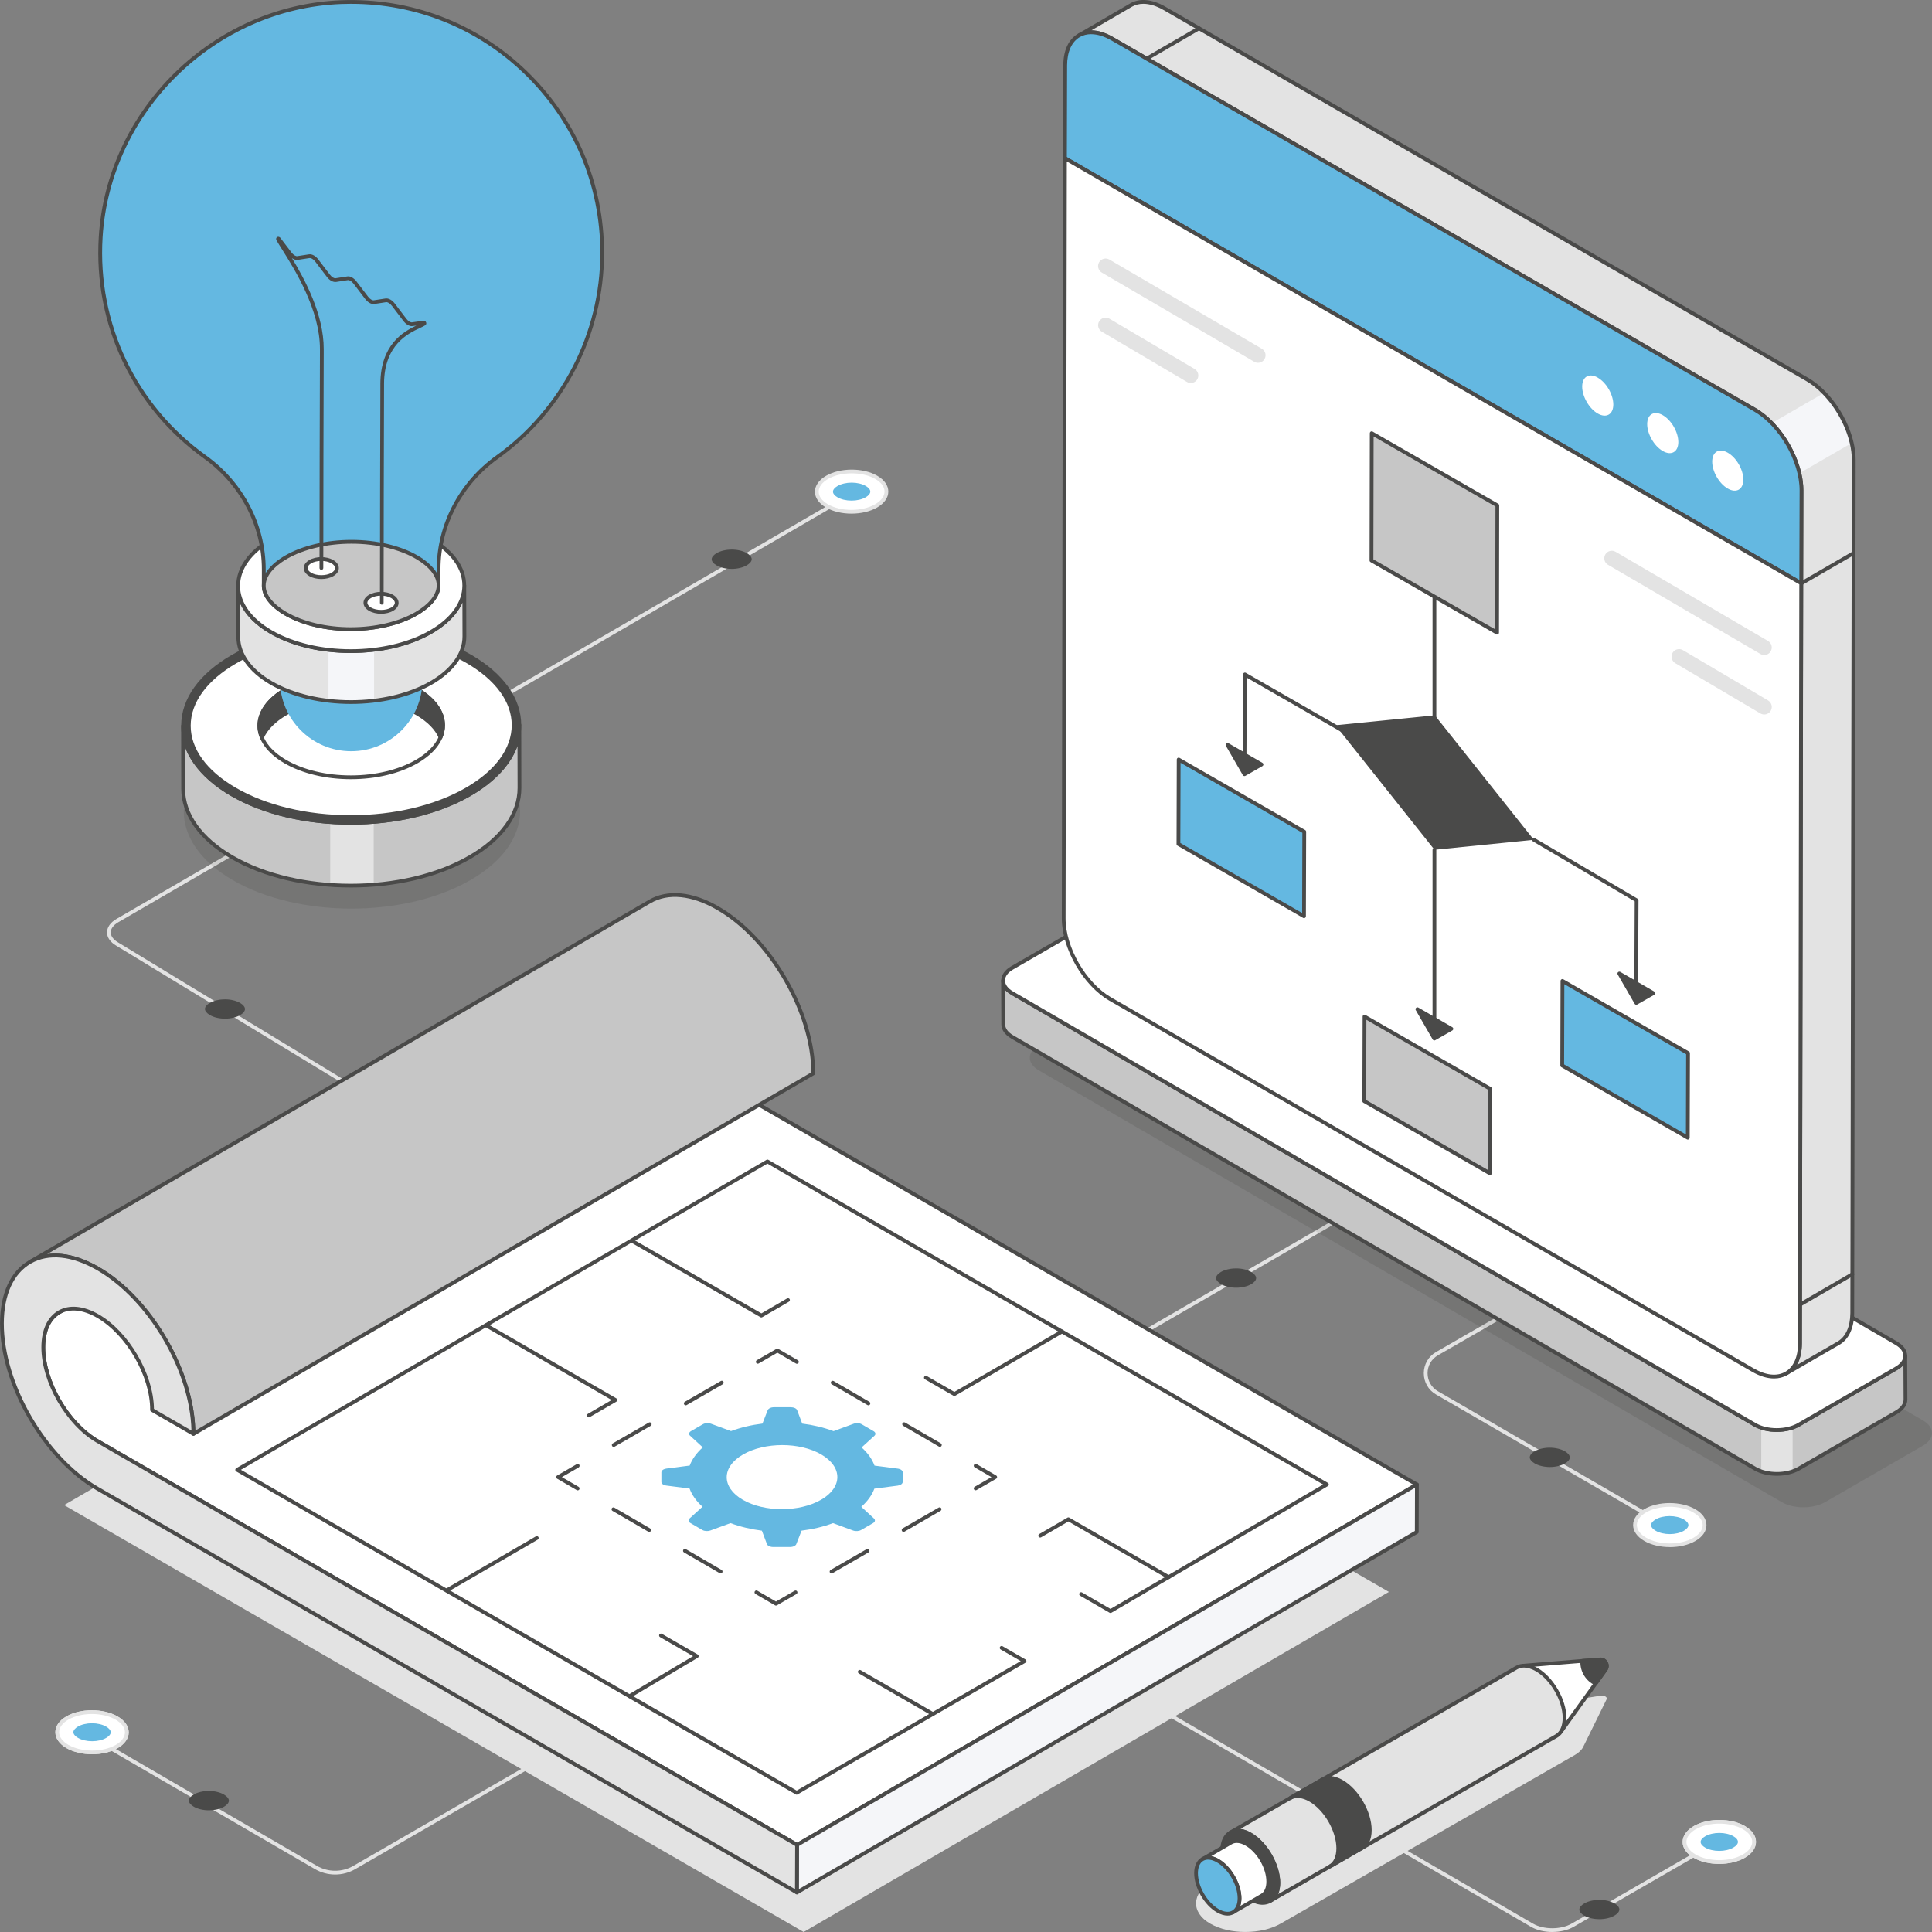<svg width="236" height="236" viewBox="0 0 236 236" fill="none" xmlns="http://www.w3.org/2000/svg">
<rect x="0" y="0" width="236" height="236" fill="#808080" stroke="none"/>
<path d="M123.93 172.128C123.968 172.128 124.01 172.118 124.045 172.097L180.855 139.17C180.966 139.108 181.001 138.965 180.938 138.856C180.876 138.745 180.732 138.71 180.624 138.773L123.815 171.699C123.703 171.762 123.668 171.905 123.731 172.013C123.773 172.087 123.85 172.128 123.93 172.128Z" fill="#E3E3E3"/>
<path d="M42.993 132.985C43.07 132.985 43.147 132.946 43.189 132.873C43.255 132.765 43.22 132.622 43.112 132.555L14.432 115.124C13.845 114.785 13.528 114.349 13.528 113.896C13.528 113.439 13.856 112.999 14.446 112.657L107.2 58.754C107.308 58.691 107.346 58.548 107.283 58.44C107.221 58.328 107.078 58.293 106.969 58.356L14.219 112.259C13.483 112.685 13.074 113.268 13.074 113.896C13.074 114.52 13.476 115.096 14.205 115.522L42.882 132.95C42.92 132.971 42.959 132.985 43 132.985H42.993Z" fill="#E3E3E3"/>
<path d="M189.616 235.996C190.551 235.996 191.489 235.79 192.205 235.379L209.709 225.271C209.818 225.208 209.856 225.065 209.793 224.957C209.727 224.845 209.587 224.81 209.479 224.873L191.974 234.981C190.669 235.734 188.555 235.731 187.264 234.981L136.351 205.442C136.243 205.379 136.1 205.414 136.037 205.526C135.974 205.638 136.009 205.777 136.121 205.84L187.034 235.379C187.746 235.79 188.681 236 189.616 236V235.996Z" fill="#E3E3E3"/>
<path d="M207.023 223.254C205.359 224.217 205.348 225.773 207.002 226.736C208.656 227.699 211.349 227.696 213.014 226.736C214.678 225.773 214.688 224.217 213.031 223.254C211.377 222.291 208.687 222.291 207.019 223.254H207.023Z" fill="white"/>
<path d="M210.006 227.685C211.136 227.685 212.267 227.434 213.132 226.939C214.015 226.429 214.5 225.738 214.5 224.992C214.5 224.252 214.022 223.565 213.15 223.059C211.433 222.064 208.635 222.061 206.908 223.059C206.025 223.568 205.54 224.259 205.536 225.006C205.536 225.745 206.015 226.433 206.887 226.939C207.745 227.437 208.872 227.685 210.003 227.685H210.006ZM210.034 222.762C211.081 222.762 212.127 222.992 212.919 223.453C213.642 223.875 214.039 224.419 214.039 224.988C214.039 225.56 213.635 226.112 212.902 226.534C211.304 227.458 208.708 227.458 207.121 226.534C206.398 226.115 206.001 225.567 206.001 224.999C206.001 224.423 206.405 223.875 207.141 223.449C207.94 222.989 208.987 222.759 210.034 222.759V222.762Z" fill="#E3E3E3"/>
<path d="M210.01 226.095C210.659 226.095 211.287 225.948 211.733 225.69C212.093 225.484 212.298 225.229 212.298 224.992C212.298 224.758 212.096 224.507 211.744 224.305C211.301 224.046 210.676 223.9 210.027 223.9C209.378 223.9 208.75 224.046 208.303 224.305C207.944 224.51 207.738 224.765 207.738 225.002C207.738 225.236 207.941 225.487 208.289 225.69C208.733 225.948 209.357 226.095 210.006 226.095H210.01Z" fill="#64B8E1"/>
<path d="M195.352 234.437C196.05 234.437 196.723 234.28 197.205 234.001C197.588 233.777 197.812 233.505 197.812 233.251C197.812 232.999 197.595 232.731 197.219 232.511C196.744 232.235 196.071 232.075 195.376 232.075C194.678 232.075 194.005 232.232 193.527 232.511C193.143 232.734 192.92 233.006 192.92 233.261C192.92 233.512 193.136 233.781 193.513 234.001C193.988 234.276 194.661 234.433 195.355 234.433L195.352 234.437Z" fill="#4A4A49"/>
<path d="M207.023 223.254C205.359 224.217 205.348 225.773 207.002 226.736C208.656 227.699 211.349 227.696 213.014 226.736C214.678 225.773 214.688 224.217 213.031 223.254C211.377 222.291 208.687 222.291 207.019 223.254H207.023Z" fill="white"/>
<path d="M210.006 227.685C211.136 227.685 212.267 227.434 213.132 226.939C214.015 226.429 214.5 225.738 214.5 224.992C214.5 224.252 214.022 223.565 213.15 223.059C211.433 222.064 208.635 222.061 206.908 223.059C206.025 223.568 205.54 224.259 205.536 225.006C205.536 225.745 206.015 226.433 206.887 226.939C207.745 227.437 208.872 227.685 210.003 227.685H210.006ZM210.034 222.762C211.081 222.762 212.127 222.992 212.919 223.453C213.642 223.875 214.039 224.419 214.039 224.988C214.039 225.56 213.635 226.112 212.902 226.534C211.304 227.458 208.708 227.458 207.121 226.534C206.398 226.115 206.001 225.567 206.001 224.999C206.001 224.423 206.405 223.875 207.141 223.449C207.94 222.989 208.987 222.759 210.034 222.759V222.762Z" fill="#E3E3E3"/>
<path d="M210.01 226.095C210.659 226.095 211.287 225.948 211.733 225.69C212.093 225.484 212.298 225.229 212.298 224.992C212.298 224.758 212.096 224.507 211.744 224.305C211.301 224.046 210.676 223.9 210.027 223.9C209.378 223.9 208.75 224.046 208.303 224.305C207.944 224.51 207.738 224.765 207.738 225.002C207.738 225.236 207.941 225.487 208.289 225.69C208.733 225.948 209.357 226.095 210.006 226.095H210.01Z" fill="#64B8E1"/>
<path d="M40.938 228.98C41.786 228.98 42.63 228.764 43.384 228.327L73.806 210.763C73.914 210.7 73.952 210.557 73.889 210.449C73.826 210.338 73.683 210.303 73.575 210.365L43.154 227.93C41.783 228.722 40.077 228.718 38.709 227.923L8.497 210.365C8.388 210.303 8.245 210.338 8.183 210.449C8.12 210.557 8.155 210.7 8.266 210.763L38.478 228.32C39.236 228.76 40.087 228.98 40.938 228.98Z" fill="#E3E3E3"/>
<path d="M206.227 188.168C206.308 188.168 206.384 188.126 206.426 188.053C206.489 187.941 206.454 187.802 206.342 187.739L175.645 169.944C174.853 169.484 174.382 168.664 174.382 167.746C174.382 166.829 174.857 166.009 175.652 165.552L206.573 147.743C206.681 147.68 206.719 147.537 206.656 147.429C206.594 147.318 206.451 147.283 206.342 147.345L175.422 165.154C174.483 165.695 173.925 166.665 173.922 167.746C173.922 168.828 174.48 169.801 175.415 170.342L206.112 188.137C206.147 188.157 206.189 188.168 206.227 188.168Z" fill="#E3E3E3"/>
<path d="M200.973 188.035C199.309 187.072 199.298 185.512 200.952 184.549C202.606 183.586 205.299 183.586 206.964 184.549C208.628 185.512 208.638 187.072 206.981 188.035C205.327 188.998 202.637 188.998 200.969 188.035H200.973Z" fill="white"/>
<path d="M203.98 188.984C205.111 188.984 206.241 188.733 207.1 188.234C207.972 187.728 208.45 187.041 208.45 186.298C208.45 185.551 207.965 184.86 207.082 184.351C205.355 183.353 202.553 183.353 200.84 184.351C199.968 184.857 199.49 185.544 199.49 186.287C199.49 187.034 199.978 187.725 200.861 188.234C201.723 188.733 202.853 188.981 203.984 188.981L203.98 188.984ZM203.952 184.058C204.999 184.058 206.049 184.288 206.848 184.752C207.581 185.178 207.986 185.726 207.986 186.301C207.986 186.874 207.588 187.418 206.866 187.84C205.278 188.765 202.686 188.765 201.088 187.84C200.355 187.414 199.947 186.863 199.947 186.287C199.947 185.715 200.345 185.171 201.067 184.749C201.859 184.288 202.906 184.058 203.952 184.058Z" fill="#E3E3E3"/>
<path d="M203.956 185.195C204.605 185.195 205.233 185.341 205.68 185.6C206.039 185.805 206.245 186.06 206.245 186.297C206.245 186.531 206.042 186.782 205.69 186.988C205.247 187.246 204.622 187.393 203.973 187.393C203.324 187.393 202.696 187.246 202.25 186.988C201.89 186.782 201.685 186.528 201.685 186.29C201.685 186.057 201.887 185.805 202.236 185.6C202.679 185.341 203.304 185.195 203.952 185.195H203.956Z" fill="#64B8E1"/>
<path d="M189.298 176.839C189.996 176.839 190.669 176.999 191.151 177.275C191.535 177.498 191.758 177.77 191.758 178.025C191.758 178.276 191.542 178.545 191.165 178.765C190.69 179.04 190.017 179.201 189.323 179.201C188.625 179.201 187.951 179.04 187.473 178.765C187.09 178.542 186.866 178.269 186.866 178.015C186.866 177.763 187.083 177.495 187.459 177.275C187.934 176.999 188.607 176.839 189.302 176.839H189.298Z" fill="#4A4A49"/>
<g opacity="0.1">
<path d="M126.899 127.66C125.427 128.511 125.427 129.893 126.889 130.741L217.64 183.482C219.102 184.333 221.482 184.333 222.954 183.482L234.887 176.594C236.359 175.743 236.366 174.368 234.904 173.517L144.153 120.779C142.691 119.928 140.304 119.925 138.832 120.776L126.899 127.663V127.66Z" fill="#12110B"/>
</g>
<path d="M122.524 119.775L122.552 125.127C122.552 125.682 122.915 126.226 123.644 126.655L214.399 179.403C214.626 179.539 214.88 179.647 215.146 179.738C216.328 180.139 217.808 180.139 218.98 179.728C219.245 179.647 219.489 179.529 219.716 179.4L231.652 172.509C232.389 172.083 232.762 171.518 232.762 170.956L232.745 165.611C232.745 166.166 232.382 166.727 231.628 167.156L219.709 174.037C219.482 174.166 219.245 174.274 218.984 174.365C217.811 174.773 216.328 174.784 215.149 174.382C214.877 174.292 214.622 174.173 214.395 174.037L123.64 121.296C122.915 120.888 122.548 120.322 122.531 119.768L122.524 119.775Z" fill="#C6C6C6"/>
<path d="M215.142 174.39V179.742C216.325 180.143 217.804 180.143 218.977 179.731V174.369C217.804 174.777 216.321 174.787 215.142 174.386V174.39Z" fill="#E3E3E3"/>
<path d="M217.054 180.269C218.059 180.269 219.064 180.045 219.828 179.602L231.757 172.715C232.553 172.258 232.989 171.633 232.989 170.96L232.964 165.618C232.964 165.492 232.86 165.388 232.734 165.388C232.608 165.388 232.504 165.492 232.504 165.618C232.504 166.117 232.148 166.595 231.506 166.961L219.584 173.849C218.171 174.662 215.892 174.665 214.5 173.849L123.745 121.104C123.127 120.752 122.768 120.267 122.754 119.768C122.754 119.642 122.649 119.544 122.524 119.544H122.52C122.395 119.544 122.294 119.649 122.294 119.775L122.318 125.13C122.318 125.79 122.747 126.401 123.522 126.858L214.277 179.602C215.041 180.045 216.046 180.269 217.051 180.269H217.054ZM232.511 166.745L232.532 170.96C232.532 171.462 232.176 171.944 231.53 172.314L219.598 179.201C218.195 180.017 215.913 180.014 214.514 179.201L123.759 126.46C123.131 126.09 122.782 125.619 122.782 125.13L122.761 120.902C122.957 121.128 123.211 121.331 123.515 121.505L214.266 174.247C215.784 175.136 218.272 175.136 219.814 174.247L231.733 167.359C232.05 167.181 232.308 166.972 232.507 166.745H232.511Z" fill="#4A4A49"/>
<path d="M123.637 118.229C122.165 119.081 122.165 120.462 123.627 121.31L214.378 174.051C215.84 174.903 218.219 174.903 219.692 174.051L231.625 167.164C233.097 166.312 233.104 164.938 231.642 164.086L140.891 111.349C139.429 110.497 137.042 110.494 135.57 111.345L123.637 118.233V118.229Z" fill="white"/>
<path d="M217.033 174.913C218.038 174.913 219.043 174.693 219.81 174.25L231.74 167.363C232.528 166.909 232.964 166.288 232.964 165.618C232.964 164.955 232.535 164.338 231.757 163.884L141.006 111.143C139.477 110.253 136.986 110.253 135.454 111.139L123.525 118.027C122.737 118.48 122.304 119.098 122.304 119.768C122.304 120.434 122.733 121.052 123.515 121.509L214.266 174.25C215.03 174.693 216.032 174.913 217.037 174.913H217.033ZM138.228 110.93C139.153 110.93 140.074 111.136 140.775 111.541L231.527 164.282C232.158 164.648 232.507 165.123 232.504 165.618C232.504 166.117 232.148 166.592 231.509 166.961L219.58 173.849C218.174 174.658 215.892 174.662 214.497 173.849L123.745 121.108C123.11 120.738 122.761 120.263 122.765 119.768C122.765 119.269 123.117 118.794 123.756 118.425L135.685 111.537C136.386 111.132 137.307 110.93 138.228 110.93Z" fill="#4A4A49"/>
<path d="M131.788 4.331C132.827 3.72 134.265 3.811 135.856 4.722L214.361 50.055C215.09 50.474 215.781 51.036 216.419 51.695C218.028 53.346 219.287 55.614 219.797 57.819C219.968 58.527 220.055 59.239 220.055 59.916L219.873 164.093C219.873 165.9 219.224 167.16 218.206 167.76L224.591 164.062C225.609 163.462 226.248 162.191 226.258 160.384L226.44 56.196C226.44 55.526 226.36 54.828 226.189 54.117C225.679 51.908 224.43 49.651 222.811 47.993C222.183 47.334 221.471 46.765 220.742 46.343L142.237 1.02C140.65 0.102 139.209 0.022 138.169 0.611L131.784 4.327L131.788 4.331Z" fill="#E3E3E3"/>
<path d="M216.419 51.692C218.028 53.342 219.287 55.61 219.797 57.816L226.192 54.117C225.683 51.908 224.434 49.651 222.815 47.994L216.419 51.692Z" fill="#F5F6F9"/>
<path d="M218.209 167.99C218.247 167.99 218.289 167.98 218.324 167.959L224.709 164.261C225.85 163.591 226.482 162.212 226.492 160.384L226.673 56.196C226.673 55.492 226.586 54.773 226.419 54.065C225.899 51.81 224.646 49.536 222.982 47.833C222.333 47.156 221.6 46.57 220.864 46.144L142.359 0.821C140.754 -0.107 139.23 -0.254 138.064 0.409L131.693 4.118C131.693 4.118 131.683 4.125 131.676 4.128C131.568 4.191 131.529 4.334 131.596 4.443C131.662 4.554 131.801 4.589 131.91 4.526L131.927 4.516C132.928 3.937 134.286 4.08 135.748 4.917L214.252 50.251C214.94 50.645 215.617 51.186 216.262 51.849C217.846 53.471 219.085 55.722 219.58 57.864C219.748 58.569 219.835 59.256 219.835 59.912L219.653 164.09C219.653 165.736 219.102 166.968 218.101 167.558C217.993 167.621 217.954 167.764 218.021 167.872C218.062 167.945 218.139 167.987 218.219 167.987L218.209 167.99ZM139.669 0.465C140.419 0.465 141.257 0.72 142.126 1.222L220.63 46.545C221.332 46.95 222.03 47.505 222.647 48.154C224.231 49.776 225.473 52.027 225.965 54.173C226.126 54.849 226.209 55.53 226.209 56.2L226.028 160.388C226.018 162.045 225.466 163.284 224.472 163.866L219.493 166.748C219.894 166.044 220.104 165.143 220.104 164.093L220.285 59.916C220.285 59.225 220.194 58.499 220.02 57.763C219.507 55.54 218.223 53.21 216.583 51.531C215.91 50.834 215.198 50.272 214.476 49.853L135.971 4.519C135.036 3.985 134.132 3.713 133.316 3.706L138.291 0.81C138.699 0.577 139.167 0.465 139.669 0.465Z" fill="#4A4A49"/>
<path d="M220.027 71.496C220.065 71.496 220.107 71.486 220.142 71.465L226.527 67.766C226.639 67.704 226.674 67.561 226.611 67.452C226.548 67.344 226.405 67.306 226.297 67.369L219.912 71.067C219.8 71.13 219.765 71.273 219.828 71.381C219.87 71.454 219.95 71.496 220.027 71.496Z" fill="#4A4A49"/>
<path d="M219.887 159.588C219.926 159.588 219.967 159.578 220.002 159.557L226.387 155.852C226.496 155.789 226.534 155.646 226.471 155.538C226.408 155.426 226.269 155.391 226.157 155.454L219.772 159.159C219.664 159.222 219.626 159.365 219.688 159.473C219.73 159.547 219.807 159.588 219.887 159.588Z" fill="#4A4A49"/>
<path d="M140.081 7.388C140.119 7.388 140.161 7.377 140.196 7.356L146.571 3.658C146.682 3.595 146.717 3.452 146.655 3.344C146.592 3.232 146.449 3.197 146.341 3.26L139.966 6.958C139.854 7.021 139.819 7.164 139.882 7.272C139.924 7.346 140.001 7.388 140.081 7.388Z" fill="#4A4A49"/>
<path d="M130.12 7.991C130.13 4.369 132.702 2.911 135.856 4.732L214.357 50.056C217.518 51.88 220.065 56.294 220.055 59.919L220.023 71.252L130.085 19.327L130.116 7.994L130.12 7.991Z" fill="#64B8E1"/>
<path d="M220.023 71.479C220.062 71.479 220.104 71.468 220.138 71.447C220.208 71.405 220.254 71.329 220.254 71.248L220.285 59.916C220.295 56.224 217.689 51.713 214.472 49.853L135.967 4.53C134.362 3.602 132.838 3.459 131.676 4.125C130.528 4.788 129.889 6.159 129.886 7.988L129.854 19.32C129.854 19.404 129.9 19.477 129.97 19.519L219.908 71.444C219.943 71.465 219.985 71.475 220.023 71.475V71.479ZM133.291 4.174C134.038 4.174 134.872 4.429 135.741 4.928L214.245 50.251C217.333 52.034 219.838 56.371 219.828 59.912L219.796 70.847L130.319 19.188L130.35 7.988C130.353 6.33 130.908 5.099 131.91 4.523C132.318 4.289 132.785 4.17 133.291 4.17V4.174Z" fill="#4A4A49"/>
<path d="M220.027 71.249L219.873 164.097C219.863 167.729 217.298 169.191 214.137 167.366L135.636 122.043C132.482 120.221 129.928 115.804 129.938 112.172L130.092 19.324L220.03 71.249H220.027Z" fill="white"/>
<path d="M216.705 168.385C217.291 168.385 217.832 168.249 218.31 167.973C219.462 167.31 220.097 165.935 220.104 164.1L220.257 71.248C220.257 71.165 220.212 71.091 220.142 71.049L130.203 19.125C130.13 19.083 130.046 19.083 129.973 19.125C129.903 19.166 129.858 19.243 129.858 19.323L129.704 112.172C129.694 115.867 132.304 120.385 135.517 122.241L214.022 167.565C214.964 168.109 215.878 168.385 216.705 168.385ZM219.793 71.381L219.64 164.097C219.636 165.761 219.081 166.996 218.076 167.572C217.068 168.151 215.707 168.008 214.249 167.167L135.744 121.844C132.656 120.061 130.151 115.72 130.162 112.172L130.315 19.721L219.793 71.381Z" fill="#4A4A49"/>
<path d="M211.06 55.303C210.003 54.693 209.155 55.178 209.151 56.392C209.151 57.596 209.992 59.068 211.046 59.675C212.103 60.286 212.951 59.79 212.954 58.587C212.954 57.372 212.113 55.914 211.06 55.303Z" fill="white"/>
<path d="M203.119 50.718C202.072 50.115 201.214 50.593 201.21 51.807C201.21 53.011 202.058 54.486 203.105 55.09C204.162 55.701 205.01 55.205 205.013 54.002C205.013 52.787 204.172 51.329 203.119 50.718Z" fill="white"/>
<path d="M195.174 46.127C194.124 45.52 193.272 46.005 193.269 47.222C193.269 48.429 194.11 49.902 195.16 50.509C196.217 51.12 197.069 50.624 197.072 49.42C197.072 48.203 196.231 46.741 195.171 46.13L195.174 46.127Z" fill="white"/>
<path d="M169.658 194.455L98.17 236L7.83 183.852L79.325 142.304L169.658 194.455Z" fill="#E3E3E3"/>
<path d="M5.294 164.561C5.28 168.772 8.249 173.915 11.916 176.033L97.368 225.359L173.081 181.333L87.629 132.001C83.963 129.89 80.993 124.747 81.007 120.536C81.014 118.446 81.754 116.973 82.947 116.275L7.234 160.301C6.04 160.999 5.294 162.468 5.294 164.561Z" fill="white"/>
<path d="M97.364 225.592C97.402 225.592 97.444 225.582 97.479 225.561L173.193 181.535C173.262 181.493 173.308 181.417 173.308 181.336C173.308 181.256 173.262 181.179 173.193 181.138L87.741 131.805C84.14 129.729 81.22 124.677 81.234 120.539C81.241 118.606 81.886 117.161 83.059 116.478C83.167 116.411 83.205 116.272 83.142 116.164C83.08 116.052 82.94 116.017 82.828 116.08L7.115 160.105C5.789 160.88 5.06 162.46 5.06 164.564C5.046 168.845 8.067 174.083 11.797 176.239L97.249 225.564C97.284 225.585 97.326 225.596 97.364 225.596V225.592ZM172.617 181.336L97.364 225.097L12.028 175.838C8.427 173.755 5.506 168.699 5.52 164.564C5.52 162.631 6.169 161.19 7.345 160.503L81.544 117.357C81.042 118.184 80.773 119.265 80.77 120.539C80.756 124.824 83.777 130.057 87.507 132.206L172.613 181.34L172.617 181.336Z" fill="#4A4A49"/>
<path d="M3.65 154.156C5.782 152.914 8.723 153.085 11.968 154.962C18.416 158.682 23.65 167.739 23.629 175.147L99.342 131.114C99.363 123.714 94.136 114.656 87.689 110.937C84.444 109.06 81.496 108.885 79.371 110.124L3.65 154.156Z" fill="#C6C6C6"/>
<path d="M23.629 175.38C23.667 175.38 23.709 175.37 23.744 175.349L99.457 131.317C99.527 131.275 99.573 131.198 99.573 131.118C99.594 123.637 94.314 114.496 87.804 110.738C84.587 108.878 81.551 108.589 79.252 109.922L3.535 153.954C3.427 154.017 3.389 154.16 3.451 154.268C3.514 154.38 3.657 154.414 3.765 154.352L3.776 154.345C5.925 153.099 8.793 153.389 11.853 155.158C18.242 158.842 23.419 167.809 23.399 175.143C23.399 175.227 23.444 175.3 23.514 175.342C23.549 175.363 23.59 175.373 23.629 175.373V175.38ZM99.112 130.985L23.856 174.752C23.692 167.349 18.482 158.458 12.083 154.767C9.826 153.458 7.656 152.932 5.765 153.193L79.482 110.323C81.632 109.074 84.507 109.363 87.57 111.139C93.917 114.799 99.067 123.679 99.109 130.985H99.112Z" fill="#4A4A49"/>
<path d="M97.347 231.168L173.063 187.142L173.081 181.336L97.364 225.362L97.347 231.168Z" fill="#F5F6F9"/>
<path d="M97.347 231.398C97.385 231.398 97.427 231.387 97.462 231.366L173.179 187.341C173.248 187.299 173.294 187.222 173.294 187.142L173.311 181.336C173.311 181.253 173.266 181.179 173.196 181.137C173.123 181.095 173.036 181.095 172.966 181.137L97.249 225.163C97.179 225.205 97.134 225.281 97.134 225.362L97.116 231.168C97.116 231.251 97.162 231.325 97.231 231.366C97.266 231.387 97.308 231.398 97.347 231.398ZM172.833 187.01L97.577 230.766L97.594 225.494L172.847 181.734L172.833 187.006V187.01Z" fill="#4A4A49"/>
<path d="M11.972 154.962C5.52 151.239 0.259 154.236 0.238 161.644C0.217 169.055 5.447 178.112 11.895 181.835L97.347 231.167L97.364 225.362L11.912 176.029C8.245 173.911 5.28 168.772 5.29 164.561C5.301 160.353 8.287 158.647 11.954 160.761C15.618 162.875 18.587 168.022 18.577 172.23L23.625 175.143C23.646 167.736 18.416 158.678 11.972 154.959V154.962Z" fill="#E3E3E3"/>
<path d="M97.347 231.398C97.385 231.398 97.427 231.387 97.462 231.366C97.531 231.325 97.577 231.248 97.577 231.168L97.594 225.362C97.594 225.278 97.549 225.205 97.479 225.163L12.028 175.83C8.427 173.751 5.51 168.699 5.52 164.561C5.527 162.617 6.176 161.173 7.356 160.496C8.542 159.812 10.136 159.98 11.839 160.963C15.44 163.043 18.357 168.099 18.346 172.233C18.346 172.317 18.392 172.39 18.462 172.432L23.51 175.345C23.584 175.387 23.667 175.387 23.741 175.345C23.81 175.304 23.856 175.227 23.856 175.147C23.877 167.666 18.598 158.521 12.087 154.763C8.88 152.914 5.852 152.624 3.556 153.943C1.278 155.255 0.015 157.991 0.004 161.647C-0.017 169.131 5.266 178.28 11.78 182.038L97.231 231.37C97.266 231.391 97.308 231.401 97.347 231.401V231.398ZM97.134 225.494L97.116 230.77L12.01 181.636C5.625 177.948 0.444 168.981 0.465 161.644C0.475 158.158 1.655 155.566 3.783 154.341C5.932 153.106 8.797 153.399 11.853 155.161C18.123 158.779 23.228 167.488 23.388 174.745L18.803 172.097C18.755 167.84 15.754 162.691 12.066 160.562C10.213 159.495 8.458 159.327 7.122 160.095C5.796 160.859 5.06 162.443 5.056 164.557C5.046 168.838 8.068 174.075 11.794 176.225L97.13 225.491L97.134 225.494Z" fill="#4A4A49"/>
<path d="M97.319 219.221C97.357 219.221 97.399 219.211 97.434 219.19L125.263 203.105C125.333 203.063 125.378 202.986 125.378 202.906C125.378 202.826 125.333 202.749 125.263 202.707L122.465 201.092C122.356 201.029 122.217 201.064 122.151 201.175C122.088 201.287 122.126 201.427 122.234 201.489L124.687 202.906L97.319 218.726L29.431 179.54L93.739 142.143L161.623 181.333L135.65 196.535L132.171 194.525C132.063 194.462 131.92 194.497 131.857 194.609C131.794 194.721 131.833 194.86 131.941 194.923L135.538 196.999C135.611 197.041 135.699 197.041 135.768 196.999L162.198 181.532C162.268 181.49 162.314 181.413 162.314 181.333C162.314 181.253 162.268 181.176 162.198 181.134L93.857 141.679C93.784 141.637 93.697 141.637 93.627 141.679L28.859 179.344C28.789 179.386 28.744 179.463 28.744 179.543C28.744 179.623 28.789 179.7 28.859 179.742L97.204 219.193C97.238 219.214 97.28 219.225 97.319 219.225V219.221Z" fill="#4A4A49"/>
<path d="M68.174 180.433L94.786 195.897L121.568 180.433L94.957 164.973L68.174 180.433Z" fill="white"/>
<path d="M70.564 182.051C70.644 182.051 70.721 182.009 70.763 181.936C70.826 181.828 70.791 181.685 70.679 181.622L68.635 180.432L70.683 179.25C70.791 179.187 70.829 179.044 70.767 178.936C70.704 178.824 70.561 178.789 70.453 178.852L68.059 180.233C67.989 180.275 67.944 180.352 67.944 180.432C67.944 180.513 67.986 180.589 68.059 180.631L70.449 182.02C70.487 182.041 70.526 182.051 70.564 182.051Z" fill="#4A4A49"/>
<path d="M88.031 192.201C88.111 192.201 88.188 192.159 88.23 192.086C88.292 191.978 88.257 191.835 88.146 191.772L83.781 189.236C83.673 189.173 83.53 189.208 83.467 189.319C83.404 189.427 83.439 189.57 83.551 189.633L87.916 192.17C87.954 192.191 87.992 192.201 88.031 192.201ZM79.297 187.128C79.378 187.128 79.454 187.086 79.496 187.013C79.559 186.905 79.524 186.762 79.413 186.699L75.048 184.162C74.94 184.1 74.797 184.134 74.734 184.246C74.671 184.354 74.706 184.497 74.817 184.56L79.182 187.097C79.221 187.118 79.259 187.128 79.297 187.128Z" fill="#4A4A49"/>
<path d="M94.786 196.127C94.824 196.127 94.866 196.116 94.901 196.095L97.294 194.714C97.403 194.651 97.441 194.508 97.378 194.4C97.315 194.288 97.172 194.25 97.064 194.316L94.786 195.631L92.514 194.309C92.406 194.246 92.263 194.281 92.2 194.393C92.137 194.501 92.172 194.644 92.284 194.707L94.674 196.095C94.709 196.116 94.751 196.127 94.789 196.127H94.786Z" fill="#4A4A49"/>
<path d="M101.575 192.205C101.614 192.205 101.656 192.194 101.69 192.173L106.09 189.633C106.198 189.571 106.237 189.428 106.174 189.319C106.111 189.208 105.968 189.173 105.86 189.236L101.46 191.776C101.352 191.839 101.314 191.982 101.376 192.09C101.418 192.163 101.499 192.205 101.575 192.205ZM110.375 187.125C110.413 187.125 110.455 187.114 110.49 187.093L114.89 184.553C114.998 184.49 115.036 184.347 114.973 184.239C114.911 184.128 114.768 184.093 114.659 184.156L110.26 186.696C110.152 186.758 110.113 186.901 110.176 187.01C110.218 187.083 110.298 187.125 110.375 187.125Z" fill="#4A4A49"/>
<path d="M119.174 182.044C119.213 182.044 119.255 182.034 119.29 182.013L121.683 180.631C121.753 180.59 121.798 180.513 121.798 180.433C121.798 180.352 121.756 180.276 121.683 180.234L119.293 178.845C119.185 178.782 119.042 178.817 118.979 178.929C118.916 179.037 118.951 179.18 119.063 179.243L121.107 180.433L119.059 181.615C118.951 181.678 118.913 181.821 118.976 181.929C119.017 182.003 119.098 182.044 119.174 182.044Z" fill="#4A4A49"/>
<path d="M114.809 176.737C114.89 176.737 114.966 176.696 115.008 176.622C115.071 176.514 115.036 176.371 114.925 176.308L110.56 173.772C110.448 173.709 110.309 173.744 110.246 173.855C110.183 173.964 110.218 174.107 110.329 174.169L114.694 176.706C114.733 176.727 114.771 176.737 114.809 176.737ZM106.08 171.664C106.16 171.664 106.237 171.622 106.279 171.549C106.341 171.441 106.307 171.298 106.195 171.235L101.83 168.698C101.722 168.636 101.579 168.671 101.516 168.782C101.453 168.89 101.488 169.033 101.6 169.096L105.965 171.633C106.003 171.654 106.041 171.664 106.08 171.664Z" fill="#4A4A49"/>
<path d="M97.347 166.591C97.427 166.591 97.504 166.55 97.545 166.476C97.608 166.368 97.573 166.225 97.462 166.162L95.072 164.774C94.998 164.732 94.911 164.732 94.841 164.774L92.448 166.155C92.34 166.218 92.301 166.361 92.364 166.469C92.43 166.581 92.57 166.616 92.678 166.553L94.957 165.238L97.228 166.56C97.266 166.581 97.305 166.591 97.343 166.591H97.347Z" fill="#4A4A49"/>
<path d="M74.968 176.745C75.006 176.745 75.048 176.734 75.083 176.713L79.482 174.173C79.591 174.11 79.629 173.967 79.566 173.859C79.503 173.747 79.36 173.712 79.252 173.775L74.852 176.315C74.744 176.378 74.706 176.521 74.769 176.629C74.811 176.703 74.891 176.745 74.968 176.745ZM83.767 171.664C83.805 171.664 83.847 171.654 83.882 171.633L88.282 169.093C88.39 169.03 88.428 168.887 88.366 168.779C88.303 168.667 88.16 168.629 88.052 168.695L83.652 171.235C83.544 171.298 83.505 171.441 83.568 171.549C83.61 171.623 83.69 171.664 83.767 171.664Z" fill="#4A4A49"/>
<path d="M84.242 185.482C84.046 185.663 84.091 185.9 84.35 186.05L85.794 186.891C86.056 187.045 86.457 187.066 86.775 186.954L89.238 186.054C90.424 186.5 91.729 186.804 93.066 186.975L93.686 188.618C93.763 188.824 94.081 188.974 94.454 188.971H96.502C96.719 188.971 96.917 188.922 97.061 188.838C97.162 188.779 97.238 188.702 97.273 188.615L97.915 186.971C99.255 186.807 100.567 186.5 101.757 186.054L104.206 186.957C104.513 187.069 104.925 187.045 105.19 186.891L106.642 186.054C106.903 185.904 106.949 185.663 106.757 185.485L105.211 184.061C105.986 183.374 106.519 182.62 106.806 181.842L109.646 181.476C109.796 181.455 109.928 181.413 110.029 181.354C110.176 181.27 110.263 181.155 110.267 181.029V179.843C110.274 179.627 110.019 179.445 109.663 179.397L106.826 179.03C106.54 178.252 106.017 177.498 105.249 176.811L106.813 175.388C107.008 175.206 106.97 174.972 106.704 174.819L105.26 173.978C105.002 173.828 104.597 173.8 104.279 173.915L101.82 174.819C100.63 174.372 99.328 174.065 97.992 173.898L97.371 172.254C97.287 172.048 96.977 171.898 96.6 171.898H94.552C94.335 171.898 94.137 171.947 93.994 172.031C93.889 172.09 93.816 172.167 93.777 172.254L93.135 173.898C91.792 174.062 90.487 174.369 89.297 174.812L86.844 173.912C86.537 173.8 86.126 173.824 85.864 173.974L84.412 174.812C84.147 174.965 84.102 175.203 84.297 175.381L85.847 176.801C85.075 177.491 84.538 178.249 84.249 179.023L81.408 179.39C81.258 179.41 81.126 179.452 81.025 179.512C80.882 179.595 80.791 179.711 80.791 179.833V181.019C80.787 181.235 81.035 181.42 81.398 181.466L84.234 181.832C84.517 182.606 85.04 183.36 85.812 184.051L84.245 185.471L84.242 185.482ZM100.291 183.203C97.643 184.731 93.362 184.728 90.735 183.203C88.104 181.675 88.118 179.198 90.766 177.669C93.411 176.141 97.695 176.138 100.323 177.669C102.95 179.201 102.94 181.678 100.291 183.207" fill="#64B8E1"/>
<path d="M116.575 170.524C116.613 170.524 116.655 170.513 116.69 170.492L129.84 162.851C129.949 162.788 129.987 162.645 129.924 162.537C129.861 162.425 129.722 162.391 129.61 162.453L116.575 170.028L113.211 168.088C113.103 168.025 112.964 168.06 112.897 168.172C112.835 168.284 112.873 168.423 112.981 168.486L116.46 170.492C116.495 170.513 116.537 170.524 116.575 170.524Z" fill="#4A4A49"/>
<path d="M71.921 173.137C71.96 173.137 72.002 173.126 72.037 173.105L75.292 171.214C75.362 171.173 75.407 171.096 75.407 171.016C75.407 170.935 75.362 170.858 75.292 170.817L59.486 161.693C59.378 161.63 59.235 161.665 59.172 161.776C59.109 161.888 59.148 162.028 59.256 162.09L74.716 171.016L71.806 172.708C71.698 172.771 71.66 172.914 71.723 173.022C71.764 173.095 71.841 173.137 71.921 173.137Z" fill="#4A4A49"/>
<path d="M93.003 160.929C93.041 160.929 93.083 160.918 93.118 160.897L96.373 159.006C96.481 158.944 96.52 158.8 96.457 158.692C96.394 158.581 96.251 158.546 96.143 158.609L93.006 160.433L77.319 151.379C77.211 151.316 77.071 151.351 77.005 151.463C76.942 151.575 76.981 151.714 77.089 151.777L92.891 160.901C92.926 160.922 92.968 160.932 93.006 160.932L93.003 160.929Z" fill="#4A4A49"/>
<path d="M127.063 187.585L130.507 185.583L142.757 192.655" fill="white"/>
<path d="M142.757 192.885C142.837 192.885 142.914 192.844 142.956 192.77C143.019 192.659 142.981 192.519 142.872 192.456L130.622 185.384C130.549 185.342 130.462 185.342 130.392 185.384L126.948 187.387C126.84 187.449 126.802 187.593 126.864 187.701C126.927 187.812 127.07 187.847 127.178 187.784L130.507 185.848L142.642 192.854C142.677 192.875 142.719 192.885 142.757 192.885Z" fill="#4A4A49"/>
<path d="M113.955 209.605C114.035 209.605 114.112 209.563 114.154 209.49C114.216 209.378 114.178 209.238 114.07 209.176L105.138 204.019C105.03 203.956 104.89 203.991 104.824 204.103C104.761 204.214 104.799 204.354 104.907 204.417L113.84 209.573C113.874 209.594 113.916 209.605 113.955 209.605Z" fill="#4A4A49"/>
<path d="M76.893 207.424C76.935 207.424 76.974 207.414 77.012 207.393L85.232 202.501C85.302 202.459 85.344 202.383 85.344 202.302C85.344 202.222 85.299 202.145 85.229 202.104L80.854 199.577C80.745 199.515 80.606 199.549 80.54 199.661C80.477 199.773 80.515 199.912 80.623 199.975L84.66 202.306L76.775 206.999C76.667 207.065 76.628 207.205 76.695 207.313C76.736 207.386 76.813 207.424 76.893 207.424Z" fill="#4A4A49"/>
<path d="M54.556 194.504C54.595 194.504 54.636 194.494 54.671 194.473L65.686 188.07C65.795 188.008 65.833 187.865 65.77 187.756C65.707 187.645 65.564 187.61 65.456 187.673L54.441 194.075C54.333 194.138 54.295 194.281 54.357 194.389C54.399 194.462 54.476 194.504 54.556 194.504Z" fill="#4A4A49"/>
<path d="M149.948 90.99L152.014 94.57L154.097 93.387L149.948 90.99Z" fill="#4A4A49"/>
<path d="M152.017 94.8C152.056 94.8 152.094 94.789 152.132 94.768L154.212 93.582C154.282 93.54 154.327 93.463 154.327 93.383C154.327 93.303 154.282 93.223 154.212 93.184L150.063 90.787C149.973 90.735 149.857 90.749 149.784 90.822C149.711 90.895 149.693 91.011 149.746 91.101L151.815 94.685C151.857 94.758 151.937 94.8 152.014 94.8H152.017ZM153.633 93.383L152.101 94.255L150.576 91.618L153.633 93.383Z" fill="#4A4A49"/>
<path d="M178.398 97.748C178.479 97.748 178.555 97.706 178.597 97.633C178.66 97.521 178.622 97.382 178.513 97.319L152.188 82.187C152.115 82.145 152.031 82.145 151.958 82.187C151.888 82.228 151.843 82.302 151.843 82.386L151.79 93.844C151.79 93.969 151.892 94.074 152.021 94.074C152.146 94.074 152.251 93.973 152.251 93.844L152.3 82.78L178.283 97.717C178.322 97.738 178.36 97.748 178.398 97.748Z" fill="#4A4A49"/>
<path d="M199.863 121.725C199.989 121.725 200.094 121.624 200.094 121.495L200.146 109.977C200.146 109.897 200.104 109.82 200.034 109.779L187.484 102.385C187.372 102.322 187.233 102.357 187.17 102.465C187.107 102.574 187.142 102.717 187.25 102.779L199.685 110.103L199.636 121.488C199.636 121.614 199.738 121.718 199.867 121.718L199.863 121.725Z" fill="#4A4A49"/>
<path d="M175.22 125.092C175.345 125.092 175.45 124.987 175.45 124.862V103.805C175.45 103.679 175.345 103.575 175.22 103.575C175.094 103.575 174.99 103.679 174.99 103.805V124.862C174.99 124.987 175.094 125.092 175.22 125.092Z" fill="#4A4A49"/>
<path d="M175.22 93.156C175.345 93.156 175.45 93.052 175.45 92.926V72.455C175.45 72.33 175.345 72.225 175.22 72.225C175.094 72.225 174.99 72.33 174.99 72.455V92.926C174.99 93.052 175.094 93.156 175.22 93.156Z" fill="#4A4A49"/>
<path d="M175.272 87.378L163.13 88.593L175.227 103.805L187.365 102.584L175.272 87.378Z" fill="#4A4A49"/>
<path d="M159.32 101.6L159.288 111.924L143.947 103.108L143.975 92.78L159.32 101.6Z" fill="#64B8E1"/>
<path d="M159.288 112.155C159.327 112.155 159.369 112.144 159.404 112.123C159.473 112.081 159.519 112.005 159.519 111.924L159.55 101.597C159.55 101.513 159.505 101.44 159.435 101.398L144.093 92.581C144.02 92.539 143.936 92.539 143.863 92.581C143.793 92.623 143.748 92.699 143.748 92.78L143.72 103.104C143.72 103.188 143.765 103.261 143.835 103.303L159.177 112.123C159.212 112.144 159.254 112.155 159.292 112.155H159.288ZM159.09 101.733L159.062 111.53L144.181 102.975L144.209 93.177L159.093 101.733H159.09Z" fill="#4A4A49"/>
<path d="M182.906 61.737L182.875 77.277L167.533 68.457L167.561 52.916L182.906 61.737Z" fill="#C6C6C6"/>
<path d="M182.875 77.508C182.913 77.508 182.955 77.497 182.99 77.477C183.06 77.435 183.105 77.361 183.105 77.278L183.133 61.737C183.133 61.653 183.088 61.58 183.018 61.538L167.676 52.721C167.603 52.679 167.519 52.679 167.446 52.721C167.376 52.763 167.331 52.837 167.331 52.92L167.3 68.461C167.3 68.544 167.345 68.618 167.415 68.659L182.756 77.48C182.791 77.501 182.833 77.511 182.871 77.511L182.875 77.508ZM182.676 61.87L182.648 76.88L167.764 68.325L167.791 53.315L182.673 61.87H182.676Z" fill="#4A4A49"/>
<path d="M182.023 132.995L181.992 143.322L166.651 134.502L166.678 124.178L182.023 132.995Z" fill="#C6C6C6"/>
<path d="M181.992 143.553C182.031 143.553 182.072 143.543 182.107 143.522C182.177 143.48 182.222 143.403 182.222 143.323L182.254 132.995C182.254 132.911 182.208 132.838 182.139 132.796L166.797 123.979C166.724 123.937 166.64 123.937 166.567 123.979C166.497 124.021 166.452 124.098 166.452 124.178L166.42 134.502C166.42 134.586 166.466 134.659 166.535 134.701L181.877 143.522C181.912 143.543 181.954 143.553 181.992 143.553ZM181.793 133.128L181.765 142.925L166.881 134.37L166.909 124.572L181.793 133.128Z" fill="#4A4A49"/>
<path d="M206.199 128.648L206.168 138.972L190.826 130.155L190.854 119.827L206.199 128.648Z" fill="#64B8E1"/>
<path d="M206.168 139.202C206.206 139.202 206.248 139.191 206.283 139.171C206.353 139.129 206.398 139.052 206.398 138.972L206.43 128.644C206.43 128.56 206.384 128.487 206.315 128.445L190.973 119.628C190.9 119.586 190.816 119.586 190.743 119.628C190.673 119.67 190.628 119.747 190.628 119.827L190.6 130.155C190.6 130.238 190.645 130.312 190.715 130.354L206.056 139.171C206.091 139.191 206.133 139.202 206.171 139.202H206.168ZM205.969 128.78L205.941 138.577L191.06 130.022L191.088 120.225L205.973 128.78H205.969Z" fill="#4A4A49"/>
<path d="M197.812 118.923L199.881 122.503L201.964 121.317L197.812 118.923Z" fill="#4A4A49"/>
<path d="M199.881 122.733C199.919 122.733 199.957 122.723 199.996 122.702L202.075 121.516C202.145 121.474 202.191 121.397 202.191 121.317C202.191 121.237 202.145 121.16 202.075 121.118L197.927 118.721C197.836 118.669 197.721 118.682 197.648 118.756C197.574 118.829 197.557 118.944 197.609 119.035L199.678 122.618C199.72 122.691 199.8 122.733 199.877 122.733H199.881ZM201.5 121.317L199.964 122.189L198.44 119.551L201.496 121.317H201.5Z" fill="#4A4A49"/>
<path d="M173.144 123.278L175.213 126.861L177.292 125.675L173.144 123.278Z" fill="#4A4A49"/>
<path d="M175.213 127.091C175.251 127.091 175.29 127.081 175.328 127.06L177.407 125.874C177.477 125.832 177.523 125.755 177.523 125.675C177.523 125.594 177.477 125.514 177.407 125.476L173.259 123.079C173.168 123.026 173.056 123.04 172.98 123.114C172.906 123.187 172.889 123.302 172.941 123.393L175.01 126.976C175.052 127.049 175.133 127.091 175.209 127.091H175.213ZM176.832 125.675L175.3 126.547L173.775 123.909L176.832 125.675Z" fill="#4A4A49"/>
<path d="M215.505 80.013C215.822 80.013 216.129 79.849 216.3 79.556C216.555 79.116 216.409 78.555 215.969 78.296L197.351 67.4C196.915 67.142 196.35 67.292 196.092 67.731C195.837 68.171 195.983 68.733 196.423 68.991L215.041 79.887C215.187 79.971 215.348 80.013 215.505 80.013Z" fill="#E3E3E3"/>
<path d="M215.505 87.277C215.819 87.277 216.126 87.117 216.3 86.823C216.559 86.384 216.412 85.822 215.976 85.56L205.575 79.419C205.135 79.161 204.57 79.308 204.312 79.744C204.054 80.184 204.2 80.745 204.636 81.007L215.037 87.148C215.184 87.235 215.344 87.277 215.505 87.277Z" fill="#E3E3E3"/>
<path d="M153.671 44.316C153.989 44.316 154.296 44.152 154.467 43.859C154.721 43.419 154.575 42.857 154.135 42.599L135.517 31.706C135.081 31.448 134.516 31.598 134.258 32.038C134.003 32.477 134.15 33.039 134.589 33.297L153.207 44.19C153.354 44.274 153.514 44.316 153.671 44.316Z" fill="#E3E3E3"/>
<path d="M145.454 46.786C145.768 46.786 146.075 46.626 146.25 46.333C146.508 45.893 146.361 45.331 145.925 45.07L135.524 38.932C135.088 38.674 134.523 38.821 134.265 39.257C134.007 39.696 134.153 40.258 134.589 40.52L144.99 46.657C145.137 46.744 145.297 46.786 145.458 46.786H145.454Z" fill="#E3E3E3"/>
<path d="M147.987 229.856C145.569 231.251 145.423 233.61 147.855 234.992C149.041 235.665 150.583 236 152.129 235.996C153.692 235.996 155.269 235.655 156.466 234.96L192.383 214.371C192.868 214.092 193.22 213.746 193.405 213.366L196.252 207.574C196.385 207.309 195.959 207.058 195.498 207.135L185.492 208.764C184.836 208.869 184.236 209.075 183.751 209.354L147.991 229.856H147.987Z" fill="#E3E3E3"/>
<path d="M186.092 203.471L190.725 211.451L194.916 205.638L196.13 203.949C196.517 203.405 196.095 202.658 195.429 202.707L193.286 202.878L186.092 203.464V203.471Z" fill="white"/>
<path d="M190.725 211.681C190.799 211.681 190.868 211.646 190.914 211.587L196.318 204.089C196.552 203.764 196.573 203.345 196.374 202.996C196.179 202.651 195.84 202.445 195.411 202.484L186.074 203.244C185.998 203.251 185.924 203.297 185.889 203.366C185.851 203.436 185.855 203.52 185.896 203.59L190.53 211.569C190.568 211.635 190.638 211.681 190.718 211.684C190.722 211.684 190.725 211.684 190.729 211.684L190.725 211.681ZM195.491 202.937C195.694 202.937 195.872 203.042 195.973 203.22C196.081 203.412 196.071 203.635 195.942 203.816L190.746 211.025L186.476 203.666L195.45 202.937C195.45 202.937 195.481 202.937 195.495 202.937H195.491Z" fill="#4A4A49"/>
<path d="M150.294 223.847C150.915 223.488 151.776 223.533 152.729 224.085C154.624 225.177 156.155 227.832 156.148 230.002C156.145 231.087 155.764 231.851 155.147 232.207L190.111 212.061C190.729 211.705 191.109 210.941 191.113 209.856C191.116 207.686 189.588 205.034 187.693 203.939C186.741 203.391 185.879 203.338 185.258 203.701L150.294 223.847Z" fill="#E3E3E3"/>
<path d="M155.147 232.437C155.185 232.437 155.227 232.427 155.262 232.406C155.262 232.406 155.262 232.406 155.266 232.406L190.226 212.264C190.942 211.852 191.339 210.997 191.343 209.86C191.346 207.616 189.762 204.87 187.808 203.743C186.814 203.171 185.865 203.084 185.143 203.506L150.185 223.648C150.185 223.648 150.178 223.648 150.178 223.652C150.067 223.715 150.032 223.858 150.095 223.966C150.161 224.078 150.304 224.112 150.409 224.05H150.416C150.995 223.715 151.773 223.802 152.614 224.287C154.446 225.341 155.925 227.905 155.918 230.002C155.915 230.969 155.601 231.68 155.032 232.008C154.924 232.071 154.885 232.214 154.948 232.322C154.99 232.396 155.07 232.437 155.147 232.437ZM186.162 203.698C186.591 203.698 187.076 203.844 187.582 204.137C189.406 205.191 190.889 207.759 190.886 209.853C190.882 210.819 190.568 211.531 190 211.859L156.134 231.37C156.295 230.983 156.379 230.522 156.382 229.999C156.389 227.752 154.805 225.009 152.848 223.882C152.391 223.617 151.944 223.457 151.525 223.401L185.376 203.897C185.607 203.764 185.872 203.698 186.162 203.698Z" fill="#4A4A49"/>
<path d="M157.631 219.619C158.252 219.27 159.111 219.319 160.056 219.866C161.951 220.962 163.475 223.617 163.475 225.784C163.468 226.848 163.106 227.605 162.502 227.965L166.323 225.766C166.94 225.411 167.32 224.65 167.32 223.561C167.327 221.395 165.796 218.739 163.901 217.644C162.956 217.1 162.09 217.047 161.469 217.41L157.628 219.622L157.631 219.619Z" fill="#4A4A49"/>
<path d="M162.506 228.195C162.544 228.195 162.582 228.184 162.621 228.163L166.441 225.965C167.16 225.55 167.554 224.695 167.554 223.558C167.561 221.318 165.977 218.575 164.02 217.441C163.022 216.869 162.076 216.785 161.358 217.207L157.516 219.419C157.408 219.482 157.37 219.622 157.432 219.734C157.495 219.845 157.638 219.88 157.743 219.821C158.319 219.496 159.1 219.583 159.941 220.065C161.762 221.119 163.245 223.683 163.245 225.784C163.238 226.736 162.935 227.441 162.387 227.765C162.279 227.832 162.24 227.971 162.307 228.079C162.348 228.153 162.425 228.195 162.506 228.195ZM162.376 217.403C162.806 217.403 163.287 217.549 163.789 217.839C165.618 218.896 167.101 221.461 167.094 223.554C167.094 224.521 166.78 225.232 166.211 225.56L163.465 227.141C163.622 226.757 163.706 226.297 163.709 225.78C163.709 223.533 162.125 220.791 160.175 219.664C159.718 219.399 159.268 219.238 158.845 219.186L161.591 217.605C161.825 217.469 162.09 217.403 162.38 217.403H162.376Z" fill="#4A4A49"/>
<path d="M152.733 224.085C150.838 222.989 149.299 223.872 149.292 226.045C149.285 228.223 150.813 230.874 152.708 231.97C154.603 233.066 156.141 232.183 156.148 230.006C156.155 227.832 154.627 225.184 152.733 224.088V224.085Z" fill="#4A4A49"/>
<path d="M154.247 232.671C154.613 232.671 154.952 232.584 155.255 232.413C155.977 231.998 156.375 231.143 156.379 230.006C156.386 227.762 154.801 225.016 152.848 223.889C151.857 223.317 150.911 223.23 150.185 223.649C149.467 224.064 149.065 224.915 149.062 226.049C149.055 228.296 150.639 231.045 152.593 232.172C153.172 232.507 153.734 232.675 154.247 232.675V232.671ZM152.617 224.284C154.446 225.337 155.925 227.905 155.918 230.002C155.918 230.969 155.597 231.68 155.025 232.012C154.449 232.343 153.668 232.256 152.823 231.771C150.995 230.718 149.515 228.15 149.522 226.049C149.522 225.086 149.843 224.374 150.412 224.046C150.988 223.715 151.769 223.799 152.614 224.287L152.617 224.284Z" fill="#4A4A49"/>
<path d="M193.276 203.056C193.276 204.2 193.946 205.188 194.912 205.641L196.126 203.952C196.514 203.408 196.092 202.661 195.425 202.71L193.283 202.881C193.276 202.937 193.276 202.996 193.276 203.052V203.056Z" fill="#4A4A49"/>
<path d="M194.912 205.872C194.986 205.872 195.055 205.837 195.101 205.777L196.315 204.089C196.549 203.761 196.57 203.345 196.371 202.996C196.175 202.651 195.837 202.445 195.408 202.484L193.265 202.655C193.161 202.662 193.073 202.745 193.056 202.85C193.046 202.916 193.046 202.986 193.046 203.056C193.046 204.249 193.74 205.345 194.815 205.847C194.846 205.861 194.881 205.868 194.912 205.868V205.872ZM195.491 202.937C195.694 202.937 195.872 203.042 195.973 203.22C196.081 203.412 196.071 203.635 195.942 203.816L194.846 205.341C194.04 204.888 193.527 204.029 193.51 203.094L195.45 202.937C195.45 202.937 195.481 202.937 195.495 202.937H195.491Z" fill="#4A4A49"/>
<path d="M146.874 227.11C147.356 226.824 148.022 226.866 148.765 227.295C150.234 228.15 151.421 230.198 151.414 231.88C151.414 232.72 151.117 233.307 150.639 233.586L154.149 231.552C154.631 231.272 154.924 230.679 154.924 229.845C154.931 228.157 153.744 226.105 152.275 225.257C151.536 224.832 150.866 224.79 150.384 225.069L146.874 227.11Z" fill="white"/>
<path d="M150.639 233.816C150.677 233.816 150.719 233.805 150.754 233.784L154.264 231.75C154.84 231.415 155.154 230.738 155.154 229.845C155.161 228.09 153.919 225.941 152.391 225.058C151.599 224.601 150.845 224.535 150.269 224.87L146.78 226.897C146.78 226.897 146.766 226.907 146.756 226.911C146.648 226.977 146.613 227.117 146.675 227.225C146.742 227.333 146.881 227.371 146.989 227.309L147.007 227.298C147.429 227.057 148.012 227.127 148.647 227.493C150.049 228.306 151.187 230.274 151.18 231.879C151.18 232.605 150.946 233.139 150.52 233.387C150.409 233.449 150.374 233.592 150.437 233.701C150.479 233.774 150.555 233.816 150.636 233.816H150.639ZM151.079 225.121C151.403 225.121 151.773 225.233 152.16 225.459C153.563 226.269 154.7 228.237 154.693 229.845C154.693 230.571 154.46 231.105 154.03 231.352L151.501 232.818C151.595 232.542 151.64 232.228 151.64 231.879C151.647 230.131 150.409 227.982 148.877 227.092C148.567 226.914 148.259 226.792 147.97 226.736L150.496 225.267C150.663 225.17 150.859 225.121 151.072 225.121H151.079Z" fill="#4A4A49"/>
<path d="M148.765 227.295C147.297 226.447 146.107 227.127 146.1 228.812C146.096 230.498 147.279 232.553 148.748 233.4C150.22 234.252 151.41 233.568 151.417 231.879C151.421 230.194 150.238 228.142 148.765 227.291V227.295Z" fill="#64B8E1"/>
<path d="M149.941 233.997C150.234 233.997 150.506 233.927 150.751 233.788C151.326 233.456 151.644 232.779 151.647 231.879C151.651 230.124 150.412 227.975 148.881 227.092C148.096 226.639 147.342 226.569 146.766 226.904C146.194 227.235 145.876 227.912 145.873 228.809C145.866 230.567 147.105 232.717 148.636 233.599C149.093 233.864 149.54 233.997 149.945 233.997H149.941ZM148.647 227.493C150.049 228.303 151.187 230.271 151.183 231.879C151.183 232.608 150.946 233.142 150.52 233.39C150.088 233.638 149.498 233.571 148.863 233.202C147.46 232.392 146.327 230.424 146.33 228.812C146.33 228.083 146.567 227.549 146.993 227.305C147.422 227.057 148.012 227.127 148.65 227.493H148.647Z" fill="#4A4A49"/>
<g opacity="0.5">
<path d="M64.248 24.626C65.578 21.439 62.519 17.129 57.415 14.999C52.311 12.87 47.095 13.726 45.766 16.913C44.436 20.1 47.495 24.41 52.599 26.54C57.703 28.67 62.919 27.813 64.248 24.626Z" fill="#C6C6C6"/>
</g>
<g opacity="0.1">
<path d="M28.514 90.679C20.468 95.323 20.426 102.856 28.423 107.504C36.42 112.151 49.42 112.148 57.466 107.504C65.516 102.856 65.564 95.323 57.567 90.676C49.57 86.028 36.563 86.032 28.514 90.676V90.679Z" fill="#12110B"/>
</g>
<path d="M63.453 96.23C63.46 99.297 61.437 102.364 57.386 104.705C54.078 106.621 49.937 107.741 45.645 108.083C43.887 108.222 42.1 108.229 40.335 108.1C35.945 107.79 31.703 106.663 28.339 104.705C24.369 102.396 22.38 99.377 22.369 96.353L22.359 88.68C22.366 91.705 24.355 94.723 28.329 97.033C31.692 98.983 35.942 100.117 40.335 100.428C42.1 100.553 43.88 100.55 45.645 100.403C49.93 100.065 54.064 98.938 57.368 97.033C61.416 94.699 63.443 91.639 63.443 88.572L63.453 96.234V96.23Z" fill="#C6C6C6"/>
<path d="M45.649 100.399V108.079C43.89 108.218 42.104 108.225 40.338 108.096V100.424C42.104 100.549 43.883 100.546 45.649 100.399Z" fill="#E3E3E3"/>
<path d="M42.847 108.41C48.147 108.41 53.454 107.242 57.501 104.904C61.496 102.598 63.694 99.517 63.684 96.227L63.67 88.554C63.67 88.428 63.565 88.324 63.44 88.324C63.314 88.324 63.209 88.428 63.209 88.554V88.572C63.209 91.68 61.098 94.615 57.257 96.834C49.288 101.432 36.361 101.436 28.444 96.834C24.676 94.646 22.596 91.746 22.589 88.676C22.589 88.55 22.484 88.446 22.359 88.446C22.233 88.446 22.128 88.55 22.128 88.676L22.142 96.349C22.153 99.59 24.313 102.629 28.227 104.904C32.25 107.242 37.543 108.41 42.847 108.41ZM63.213 91.132L63.223 96.23C63.234 99.346 61.119 102.287 57.271 104.506C49.302 109.108 36.378 109.108 28.458 104.506C24.689 102.318 22.61 99.419 22.603 96.349L22.593 91.23C23.423 93.491 25.349 95.564 28.21 97.228C36.256 101.903 49.385 101.903 57.484 97.228C60.414 95.536 62.375 93.428 63.209 91.129L63.213 91.132Z" fill="#4A4A49"/>
<path d="M28.419 80.205C20.374 84.849 20.332 92.382 28.329 97.029C36.326 101.676 49.326 101.673 57.372 97.029C65.421 92.382 65.47 84.849 57.473 80.201C49.476 75.554 36.469 75.557 28.419 80.201V80.205Z" fill="#4A4A49"/>
<path d="M42.833 100.735C48.133 100.735 53.44 99.566 57.487 97.228C61.468 94.929 63.666 91.859 63.67 88.582C63.673 85.331 61.514 82.284 57.592 80.003C49.546 75.327 36.41 75.327 28.308 80.003C24.33 82.299 22.136 85.365 22.132 88.642C22.129 91.894 24.288 94.943 28.217 97.225C32.24 99.562 37.533 100.731 42.836 100.731L42.833 100.735ZM42.969 76.953C48.189 76.953 53.398 78.105 57.358 80.404C61.137 82.599 63.213 85.505 63.209 88.586C63.206 91.691 61.091 94.618 57.257 96.834C49.288 101.433 36.361 101.436 28.444 96.834C24.662 94.636 22.582 91.73 22.589 88.649C22.593 85.547 24.707 82.62 28.535 80.407C32.523 78.105 37.749 76.953 42.969 76.953Z" fill="#4A4A49"/>
<path d="M42.833 99.813C37.47 99.813 32.446 98.61 28.685 96.425C25.056 94.318 23.06 91.555 23.064 88.648C23.067 85.721 25.094 82.94 28.772 80.815C32.561 78.628 37.603 77.424 42.969 77.424C48.335 77.424 53.36 78.628 57.121 80.812C60.746 82.919 62.742 85.679 62.735 88.585C62.731 91.516 60.701 94.301 57.02 96.425C53.234 98.61 48.192 99.817 42.83 99.817L42.833 99.813Z" fill="white"/>
<path d="M42.829 100.044C48.234 100.044 53.314 98.83 57.135 96.625C60.892 94.458 62.962 91.6 62.965 88.586C62.968 85.596 60.934 82.766 57.236 80.613C53.44 78.408 48.373 77.194 42.969 77.194C37.564 77.194 32.477 78.408 28.657 80.617C24.906 82.783 22.837 85.634 22.83 88.648C22.826 91.642 24.86 94.472 28.562 96.625C32.359 98.83 37.425 100.044 42.826 100.044H42.829ZM42.969 77.651C48.293 77.651 53.279 78.844 57.006 81.007C60.557 83.073 62.511 85.76 62.508 88.579C62.504 91.422 60.516 94.137 56.908 96.22C53.157 98.387 48.157 99.58 42.833 99.58C37.508 99.58 32.526 98.387 28.8 96.223C25.244 94.158 23.29 91.468 23.294 88.645C23.297 85.801 25.286 83.09 28.89 81.011C32.645 78.844 37.645 77.651 42.972 77.651H42.969Z" fill="#4A4A49"/>
<path d="M42.861 94.95C39.829 94.95 36.985 94.269 34.86 93.034C32.809 91.841 31.678 90.281 31.682 88.638C31.682 86.984 32.83 85.41 34.909 84.207C37.051 82.968 39.902 82.288 42.938 82.288C45.973 82.288 48.813 82.968 50.941 84.203C52.993 85.396 54.12 86.956 54.117 88.599C54.117 90.257 52.965 91.83 50.882 93.034C48.74 94.269 45.889 94.95 42.857 94.95H42.861Z" fill="white"/>
<path d="M42.861 95.18C45.935 95.18 48.824 94.489 51.001 93.233C53.157 91.988 54.347 90.344 54.35 88.6C54.35 86.873 53.185 85.24 51.06 84.004C48.897 82.749 46.015 82.058 42.941 82.058C39.867 82.058 36.971 82.749 34.797 84.008C32.645 85.25 31.455 86.897 31.455 88.635C31.455 90.365 32.62 91.998 34.745 93.233C36.905 94.489 39.79 95.18 42.864 95.18H42.861ZM42.941 82.518C45.935 82.518 48.736 83.188 50.83 84.402C52.805 85.55 53.893 87.04 53.89 88.596C53.89 90.166 52.78 91.674 50.771 92.832C48.663 94.046 45.855 94.719 42.861 94.719C39.867 94.719 37.065 94.05 34.975 92.835C32.997 91.688 31.909 90.194 31.912 88.638C31.912 87.068 33.018 85.564 35.024 84.406C37.132 83.188 39.944 82.518 42.938 82.518H42.941Z" fill="#4A4A49"/>
<path d="M54.123 88.6C54.123 89.095 54.012 89.594 53.813 90.068C53.339 88.976 52.365 87.982 50.941 87.151C48.82 85.913 45.969 85.229 42.944 85.229C39.919 85.229 37.055 85.913 34.913 87.151C33.454 87.992 32.46 89.018 31.985 90.114C31.786 89.639 31.675 89.14 31.675 88.634C31.685 86.977 32.823 85.41 34.913 84.203C37.055 82.965 39.906 82.281 42.944 82.281C45.983 82.281 48.82 82.965 50.941 84.203C52.996 85.397 54.123 86.953 54.123 88.6Z" fill="#4A4A49"/>
<path d="M31.985 90.344C32.076 90.344 32.16 90.288 32.198 90.204C32.662 89.137 33.639 88.153 35.028 87.35C37.139 86.129 39.951 85.459 42.945 85.459C45.938 85.459 48.736 86.129 50.826 87.35C52.208 88.153 53.143 89.098 53.604 90.159C53.642 90.243 53.722 90.299 53.817 90.299C53.911 90.299 53.991 90.243 54.029 90.159C54.246 89.643 54.357 89.119 54.357 88.599C54.357 86.869 53.189 85.236 51.064 84.004C48.904 82.745 46.022 82.05 42.948 82.05C39.874 82.05 36.985 82.745 34.801 84.004C32.652 85.243 31.462 86.886 31.448 88.631C31.448 89.154 31.556 89.681 31.776 90.201C31.811 90.288 31.916 90.354 31.989 90.34L31.985 90.344ZM42.945 84.999C39.874 84.999 36.982 85.693 34.797 86.953C33.535 87.678 32.589 88.561 32.027 89.524C31.947 89.227 31.905 88.927 31.905 88.631C31.916 87.057 33.025 85.553 35.028 84.398C37.139 83.177 39.951 82.507 42.945 82.507C45.938 82.507 48.736 83.177 50.826 84.398C52.805 85.546 53.893 87.04 53.893 88.596C53.893 88.889 53.855 89.182 53.775 89.475C53.224 88.526 52.313 87.678 51.06 86.949C48.901 85.689 46.019 84.995 42.945 84.995V84.999Z" fill="#4A4A49"/>
<path d="M42.899 91.764C47.707 91.764 51.605 87.867 51.605 83.059C51.605 78.251 47.707 74.353 42.899 74.353C38.091 74.353 34.194 78.251 34.194 83.059C34.194 87.867 38.091 91.764 42.899 91.764Z" fill="#64B8E1"/>
<path d="M29.089 71.58L29.107 77.808C29.114 79.842 30.45 81.872 33.119 83.425C35.111 84.583 37.554 85.309 40.122 85.606C41.961 85.822 43.855 85.822 45.694 85.592C48.237 85.292 50.673 84.566 52.651 83.421C55.373 81.852 56.733 79.782 56.727 77.724L56.709 71.51C56.709 73.575 55.348 75.63 52.634 77.197C50.655 78.341 48.234 79.067 45.694 79.371C43.862 79.594 41.961 79.601 40.122 79.385C37.547 79.085 35.097 78.355 33.105 77.197C30.433 75.644 29.093 73.617 29.086 71.58H29.089Z" fill="#E3E3E3"/>
<path d="M40.122 79.385V85.606C41.961 85.822 43.855 85.822 45.694 85.592V79.371C43.862 79.594 41.961 79.601 40.122 79.385Z" fill="#F5F6F9"/>
<path d="M42.875 85.986C46.451 85.986 50.034 85.198 52.766 83.62C55.477 82.054 56.967 79.96 56.96 77.72L56.943 71.499C56.943 71.374 56.838 71.269 56.712 71.269C56.587 71.269 56.482 71.374 56.482 71.499C56.489 73.565 55.08 75.519 52.519 76.998C47.18 80.079 38.524 80.079 33.22 76.998C30.712 75.54 29.327 73.617 29.32 71.58C29.32 71.454 29.215 71.349 29.089 71.349C28.964 71.349 28.859 71.454 28.859 71.58L28.877 77.804C28.883 80.009 30.349 82.075 33.004 83.62C35.719 85.198 39.295 85.986 42.871 85.986H42.875ZM56.486 73.614L56.496 77.724C56.503 79.789 55.093 81.743 52.532 83.223C47.194 86.304 38.538 86.304 33.238 83.223C30.729 81.764 29.344 79.842 29.337 77.804L29.326 73.691C29.955 75.086 31.2 76.36 32.987 77.396C38.416 80.55 47.281 80.55 52.745 77.396C54.581 76.339 55.854 75.037 56.486 73.614Z" fill="#4A4A49"/>
<path d="M33.168 65.889C27.757 69.012 27.729 74.074 33.105 77.201C38.482 80.323 47.222 80.323 52.634 77.201C58.045 74.078 58.077 69.012 52.7 65.885C47.323 62.763 38.58 62.763 33.168 65.885V65.889Z" fill="white"/>
<path d="M42.854 79.765C46.43 79.765 50.014 78.977 52.745 77.4C55.446 75.84 56.936 73.754 56.939 71.524C56.939 69.308 55.477 67.24 52.812 65.69C47.383 62.536 38.517 62.536 33.05 65.69C30.349 67.25 28.859 69.336 28.856 71.566C28.856 73.781 30.317 75.851 32.983 77.4C35.698 78.977 39.274 79.765 42.85 79.765H42.854ZM42.952 63.775C46.444 63.775 49.933 64.546 52.585 66.085C55.101 67.546 56.486 69.476 56.482 71.521C56.479 73.579 55.073 75.526 52.519 76.999C47.18 80.079 38.524 80.079 33.221 76.999C30.705 75.537 29.32 73.604 29.32 71.562C29.323 69.504 30.729 67.561 33.283 66.085C35.956 64.542 39.456 63.771 42.952 63.771V63.775Z" fill="#4A4A49"/>
<path d="M12.296 28.974C11.619 40.028 16.808 49.916 25.042 55.823C29.491 59.016 32.226 64.064 32.226 69.539V71.566C32.226 72.735 33.199 73.973 34.895 74.964C36.957 76.164 39.86 76.848 42.861 76.848C45.861 76.848 48.782 76.164 50.854 74.964C52.585 73.963 53.579 72.707 53.579 71.52V69.535C53.579 64.075 56.297 59.019 60.735 55.837C68.499 50.275 73.558 41.176 73.558 30.897C73.558 13.556 59.158 -0.425 41.664 0.263C26.057 0.873 13.249 13.382 12.296 28.974Z" fill="#64B8E1"/>
<path d="M42.857 77.075C45.907 77.075 48.862 76.377 50.966 75.16C52.77 74.116 53.806 72.787 53.806 71.517V69.532C53.806 64.239 56.447 59.19 60.868 56.022C68.956 50.227 73.785 40.834 73.785 30.893C73.785 22.411 70.418 14.505 64.301 8.626C58.188 2.75 50.132 -0.299 41.654 0.029C26.015 0.643 13.019 13.347 12.062 28.957C11.41 39.658 16.211 49.769 24.902 56.008C29.341 59.194 31.989 64.249 31.989 69.539V71.566C31.989 72.818 33.004 74.13 34.773 75.163C36.867 76.381 39.811 77.079 42.854 77.079L42.857 77.075ZM42.91 0.468C50.819 0.468 58.262 3.459 63.987 8.961C70.01 14.753 73.328 22.544 73.328 30.897C73.328 40.687 68.569 49.94 60.603 55.652C56.06 58.907 53.349 64.096 53.349 69.535V71.52C53.349 72.623 52.397 73.806 50.739 74.765C48.702 75.941 45.83 76.618 42.861 76.618C39.892 76.618 37.038 75.945 35.01 74.765C33.384 73.82 32.456 72.654 32.456 71.566V69.539C32.456 64.103 29.735 58.907 25.178 55.635C16.616 49.49 11.888 39.525 12.53 28.985C13.469 13.608 26.274 1.093 41.678 0.489C42.09 0.472 42.505 0.465 42.913 0.465L42.91 0.468Z" fill="#4A4A49"/>
<path d="M32.222 71.503V71.566C32.222 72.735 33.196 73.973 34.892 74.964C36.954 76.165 39.857 76.848 42.857 76.848C45.858 76.848 48.778 76.165 50.851 74.964C52.581 73.963 53.576 72.707 53.576 71.521V71.458C53.576 70.289 52.602 69.05 50.907 68.059C48.845 66.859 45.942 66.175 42.941 66.175C39.94 66.175 37.02 66.859 34.947 68.059C33.217 69.061 32.222 70.317 32.222 71.503Z" fill="#C6C6C6"/>
<path d="M42.857 77.075C45.907 77.075 48.862 76.377 50.966 75.163C52.77 74.12 53.806 72.79 53.806 71.52V71.458C53.806 70.205 52.791 68.893 51.022 67.86C48.925 66.643 45.98 65.945 42.938 65.945C39.895 65.945 36.933 66.643 34.829 67.86C33.025 68.904 31.989 70.233 31.989 71.503V71.566C31.989 72.818 33.004 74.13 34.773 75.163C36.867 76.381 39.815 77.079 42.857 77.079V77.075ZM42.941 66.409C45.903 66.409 48.764 67.082 50.791 68.262C52.414 69.207 53.346 70.373 53.346 71.461V71.524C53.346 72.626 52.393 73.809 50.736 74.769C48.698 75.945 45.827 76.621 42.857 76.621C39.888 76.621 37.034 75.948 35.007 74.769C33.384 73.823 32.453 72.654 32.453 71.569V71.506C32.453 70.404 33.405 69.221 35.063 68.262C37.1 67.086 39.972 66.409 42.941 66.409Z" fill="#4A4A49"/>
<path d="M40.593 68.61C41.34 69.043 41.346 69.741 40.603 70.173C39.86 70.606 38.653 70.606 37.903 70.173C37.156 69.741 37.149 69.043 37.892 68.61C38.636 68.178 39.843 68.181 40.589 68.61H40.593Z" fill="white"/>
<path d="M39.257 70.728C39.783 70.728 40.31 70.609 40.718 70.372C41.151 70.121 41.388 69.776 41.388 69.395C41.388 69.015 41.148 68.666 40.708 68.411C39.885 67.933 38.597 67.937 37.777 68.411C37.345 68.663 37.107 69.011 37.107 69.388C37.107 69.769 37.348 70.121 37.784 70.372C38.196 70.609 38.723 70.728 39.25 70.728H39.257ZM39.243 68.516C39.693 68.516 40.143 68.614 40.481 68.806C40.771 68.973 40.931 69.179 40.931 69.392C40.931 69.605 40.774 69.807 40.492 69.971C39.825 70.358 38.695 70.358 38.025 69.971C37.735 69.803 37.578 69.598 37.578 69.385C37.578 69.175 37.735 68.97 38.018 68.806C38.349 68.614 38.8 68.516 39.246 68.516H39.243Z" fill="#4A4A49"/>
<path d="M47.892 72.85C48.639 73.283 48.646 73.981 47.903 74.413C47.159 74.846 45.952 74.846 45.202 74.413C44.455 73.981 44.448 73.283 45.191 72.85C45.935 72.417 47.142 72.421 47.889 72.85H47.892Z" fill="white"/>
<path d="M46.556 74.971C47.083 74.971 47.609 74.853 48.018 74.615C48.45 74.364 48.688 74.019 48.688 73.638C48.688 73.258 48.447 72.909 48.007 72.655C47.184 72.177 45.896 72.18 45.076 72.655C44.644 72.906 44.406 73.255 44.406 73.632C44.406 74.012 44.647 74.364 45.083 74.615C45.495 74.853 46.022 74.971 46.549 74.971H46.556ZM46.542 72.759C46.992 72.759 47.442 72.857 47.78 73.049C48.07 73.216 48.23 73.422 48.23 73.635C48.23 73.848 48.073 74.05 47.791 74.214C47.124 74.602 45.994 74.602 45.324 74.214C45.034 74.047 44.877 73.841 44.877 73.628C44.877 73.419 45.034 73.213 45.317 73.049C45.648 72.857 46.099 72.759 46.545 72.759H46.542Z" fill="#4A4A49"/>
<path d="M46.629 73.861C46.755 73.861 46.859 73.757 46.859 73.631C46.859 65.209 46.891 54.654 46.912 47.278V46.894C46.926 42.097 49.888 40.718 51.308 40.059C51.58 39.933 51.796 39.832 51.953 39.731C52.02 39.689 52.075 39.581 52.075 39.504C52.075 39.386 52.002 39.26 51.901 39.201C51.856 39.173 51.807 39.166 51.755 39.173L50.338 39.375C50.251 39.389 50.142 39.361 50.027 39.295C49.891 39.215 49.755 39.093 49.637 38.936L48.224 37.079C48.066 36.873 47.885 36.709 47.697 36.601C47.491 36.483 47.285 36.434 47.086 36.462L45.663 36.682C45.575 36.696 45.471 36.664 45.355 36.601C45.219 36.521 45.083 36.399 44.965 36.242L43.552 34.386C43.395 34.18 43.213 34.016 43.025 33.904C42.815 33.782 42.61 33.733 42.414 33.768L40.991 33.988C40.907 34.002 40.795 33.971 40.68 33.904C40.544 33.824 40.408 33.702 40.293 33.545L38.876 31.685C38.723 31.483 38.541 31.315 38.349 31.207C38.14 31.089 37.934 31.036 37.739 31.068L36.312 31.288C36.224 31.301 36.12 31.27 36.005 31.207C35.869 31.127 35.733 31.001 35.614 30.848L34.236 29.041C34.222 29.023 34.208 29.009 34.19 28.995C34.04 28.884 33.897 28.918 33.821 28.985C33.723 29.072 33.702 29.211 33.772 29.344C33.929 29.627 34.166 30.007 34.469 30.488C35.97 32.871 39.093 37.833 39.082 42.645V43.028C39.061 50.404 39.03 60.962 39.03 69.381C39.03 69.507 39.134 69.612 39.26 69.612C39.386 69.612 39.49 69.507 39.49 69.381C39.49 60.959 39.522 50.404 39.543 43.028V42.645C39.557 38.454 37.282 34.201 35.659 31.525C35.701 31.553 35.739 31.581 35.781 31.602C35.991 31.724 36.2 31.772 36.392 31.741L37.816 31.521C37.899 31.511 38.011 31.539 38.126 31.605C38.262 31.685 38.398 31.807 38.513 31.961L39.93 33.821C40.084 34.023 40.265 34.19 40.457 34.299C40.666 34.417 40.872 34.466 41.067 34.438L42.491 34.218C42.578 34.201 42.686 34.236 42.801 34.299C42.938 34.375 43.07 34.501 43.192 34.658L44.605 36.514C44.762 36.72 44.944 36.884 45.132 36.996C45.342 37.118 45.551 37.163 45.743 37.132L47.166 36.912C47.254 36.901 47.362 36.929 47.477 36.996C47.613 37.072 47.749 37.198 47.868 37.355L49.281 39.211C49.438 39.417 49.619 39.581 49.808 39.693C50.017 39.815 50.226 39.86 50.418 39.829L50.865 39.766C49.284 40.516 46.479 42.083 46.465 46.894V47.278C46.444 54.654 46.413 65.212 46.413 73.631C46.413 73.757 46.517 73.861 46.643 73.861H46.629Z" fill="#4A4A49"/>
<path d="M89.364 69.493C90.061 69.493 90.735 69.336 91.216 69.057C91.6 68.834 91.823 68.561 91.823 68.307C91.823 68.055 91.607 67.787 91.23 67.567C90.756 67.291 90.082 67.131 89.388 67.131C88.69 67.131 88.017 67.288 87.539 67.567C87.155 67.79 86.932 68.062 86.932 68.317C86.932 68.568 87.148 68.837 87.525 69.057C87.999 69.332 88.673 69.49 89.367 69.49L89.364 69.493Z" fill="#4A4A49"/>
<path d="M101.035 58.314C99.37 59.277 99.36 60.833 101.014 61.796C102.667 62.759 105.361 62.756 107.025 61.796C108.69 60.837 108.7 59.277 107.043 58.314C105.389 57.351 102.699 57.351 101.031 58.314H101.035Z" fill="white"/>
<path d="M104.014 62.742C105.145 62.742 106.275 62.494 107.14 61.995C108.023 61.486 108.508 60.795 108.512 60.048C108.512 59.308 108.034 58.621 107.161 58.115C105.445 57.117 102.647 57.117 100.919 58.115C100.037 58.624 99.552 59.315 99.548 60.062C99.548 60.802 100.026 61.489 100.898 61.995C101.757 62.494 102.884 62.742 104.014 62.742ZM104.042 57.819C105.089 57.819 106.132 58.049 106.928 58.509C107.653 58.928 108.051 59.476 108.048 60.045C108.048 60.62 107.643 61.168 106.907 61.594C105.309 62.515 102.713 62.518 101.125 61.594C100.403 61.175 100.005 60.627 100.005 60.059C100.005 59.483 100.414 58.935 101.146 58.509C101.945 58.049 102.992 57.819 104.039 57.819H104.042Z" fill="#E3E3E3"/>
<path d="M104.021 61.151C104.67 61.151 105.298 61.004 105.745 60.746C106.104 60.54 106.31 60.285 106.31 60.048C106.31 59.814 106.108 59.563 105.755 59.361C105.312 59.103 104.688 58.956 104.039 58.956C103.39 58.956 102.762 59.103 102.315 59.361C101.956 59.567 101.75 59.821 101.75 60.059C101.75 60.292 101.952 60.544 102.301 60.746C102.744 61.004 103.369 61.151 104.018 61.151H104.021Z" fill="#64B8E1"/>
<path d="M150.981 154.938C151.679 154.938 152.352 155.095 152.834 155.374C153.217 155.597 153.441 155.869 153.441 156.124C153.441 156.375 153.224 156.644 152.848 156.863C152.373 157.139 151.7 157.3 151.005 157.3C150.308 157.3 149.634 157.143 149.156 156.863C148.772 156.64 148.549 156.368 148.549 156.113C148.549 155.862 148.765 155.593 149.142 155.374C149.617 155.098 150.29 154.941 150.984 154.941L150.981 154.938Z" fill="#4A4A49"/>
<path d="M27.467 122.07C28.165 122.07 28.838 122.227 29.32 122.506C29.703 122.73 29.927 123.002 29.927 123.257C29.927 123.508 29.71 123.776 29.334 123.996C28.859 124.272 28.186 124.432 27.491 124.432C26.794 124.432 26.12 124.275 25.642 123.996C25.258 123.773 25.035 123.501 25.035 123.246C25.035 122.995 25.251 122.726 25.628 122.506C26.103 122.231 26.776 122.074 27.47 122.074L27.467 122.07Z" fill="#4A4A49"/>
<path d="M25.527 221.133C24.829 221.133 24.156 220.976 23.674 220.697C23.291 220.474 23.067 220.202 23.067 219.947C23.067 219.696 23.284 219.427 23.66 219.207C24.135 218.931 24.808 218.771 25.503 218.771C26.2 218.771 26.874 218.928 27.352 219.207C27.736 219.43 27.959 219.703 27.959 219.957C27.959 220.209 27.742 220.477 27.366 220.697C26.891 220.973 26.218 221.13 25.523 221.13L25.527 221.133Z" fill="#4A4A49"/>
<path d="M14.236 209.859C15.901 210.822 15.911 212.379 14.257 213.342C12.603 214.305 9.91 214.301 8.246 213.342C6.581 212.379 6.571 210.822 8.228 209.859C9.882 208.896 12.572 208.896 14.24 209.859H14.236Z" fill="white"/>
<path d="M11.257 214.287C12.387 214.287 13.514 214.036 14.372 213.541C15.245 213.035 15.723 212.347 15.723 211.608C15.723 210.861 15.234 210.17 14.351 209.661C12.624 208.663 9.826 208.666 8.109 209.661C7.237 210.167 6.759 210.854 6.759 211.594C6.759 212.34 7.248 213.031 8.127 213.541C8.989 214.039 10.123 214.287 11.253 214.287H11.257ZM14.121 210.058C14.854 210.484 15.259 211.032 15.262 211.608C15.262 212.176 14.864 212.724 14.142 213.143C12.555 214.064 9.962 214.067 8.361 213.143C7.628 212.717 7.223 212.169 7.223 211.597C7.223 211.028 7.621 210.481 8.343 210.062C9.931 209.141 12.523 209.137 14.121 210.062V210.058Z" fill="#E3E3E3"/>
<path d="M11.253 212.696C10.604 212.696 9.976 212.55 9.53 212.291C9.17 212.086 8.964 211.831 8.964 211.594C8.964 211.36 9.167 211.109 9.519 210.906C9.962 210.648 10.587 210.501 11.236 210.501C11.885 210.501 12.513 210.648 12.959 210.906C13.319 211.112 13.525 211.367 13.525 211.604C13.525 211.838 13.322 212.089 12.973 212.291C12.53 212.55 11.906 212.696 11.257 212.696H11.253Z" fill="#64B8E1"/>
<path d="M14.236 209.859C15.901 210.822 15.911 212.379 14.257 213.342C12.603 214.305 9.91 214.301 8.246 213.342C6.581 212.379 6.571 210.822 8.228 209.859C9.882 208.896 12.572 208.896 14.24 209.859H14.236Z" fill="white"/>
<path d="M11.257 214.287C12.387 214.287 13.514 214.036 14.372 213.541C15.245 213.035 15.723 212.347 15.723 211.608C15.723 210.861 15.234 210.17 14.351 209.661C12.624 208.663 9.826 208.666 8.109 209.661C7.237 210.167 6.759 210.854 6.759 211.594C6.759 212.34 7.248 213.031 8.127 213.541C8.989 214.039 10.123 214.287 11.253 214.287H11.257ZM14.121 210.058C14.854 210.484 15.259 211.032 15.262 211.608C15.262 212.176 14.864 212.724 14.142 213.143C12.555 214.064 9.962 214.067 8.361 213.143C7.628 212.717 7.223 212.169 7.223 211.597C7.223 211.028 7.621 210.481 8.343 210.062C9.931 209.141 12.523 209.137 14.121 210.062V210.058Z" fill="#E3E3E3"/>
<path d="M11.253 212.696C10.604 212.696 9.976 212.55 9.53 212.291C9.17 212.086 8.964 211.831 8.964 211.594C8.964 211.36 9.167 211.109 9.519 210.906C9.962 210.648 10.587 210.501 11.236 210.501C11.885 210.501 12.513 210.648 12.959 210.906C13.319 211.112 13.525 211.367 13.525 211.604C13.525 211.838 13.322 212.089 12.973 212.291C12.53 212.55 11.906 212.696 11.257 212.696H11.253Z" fill="#64B8E1"/>
</svg>
